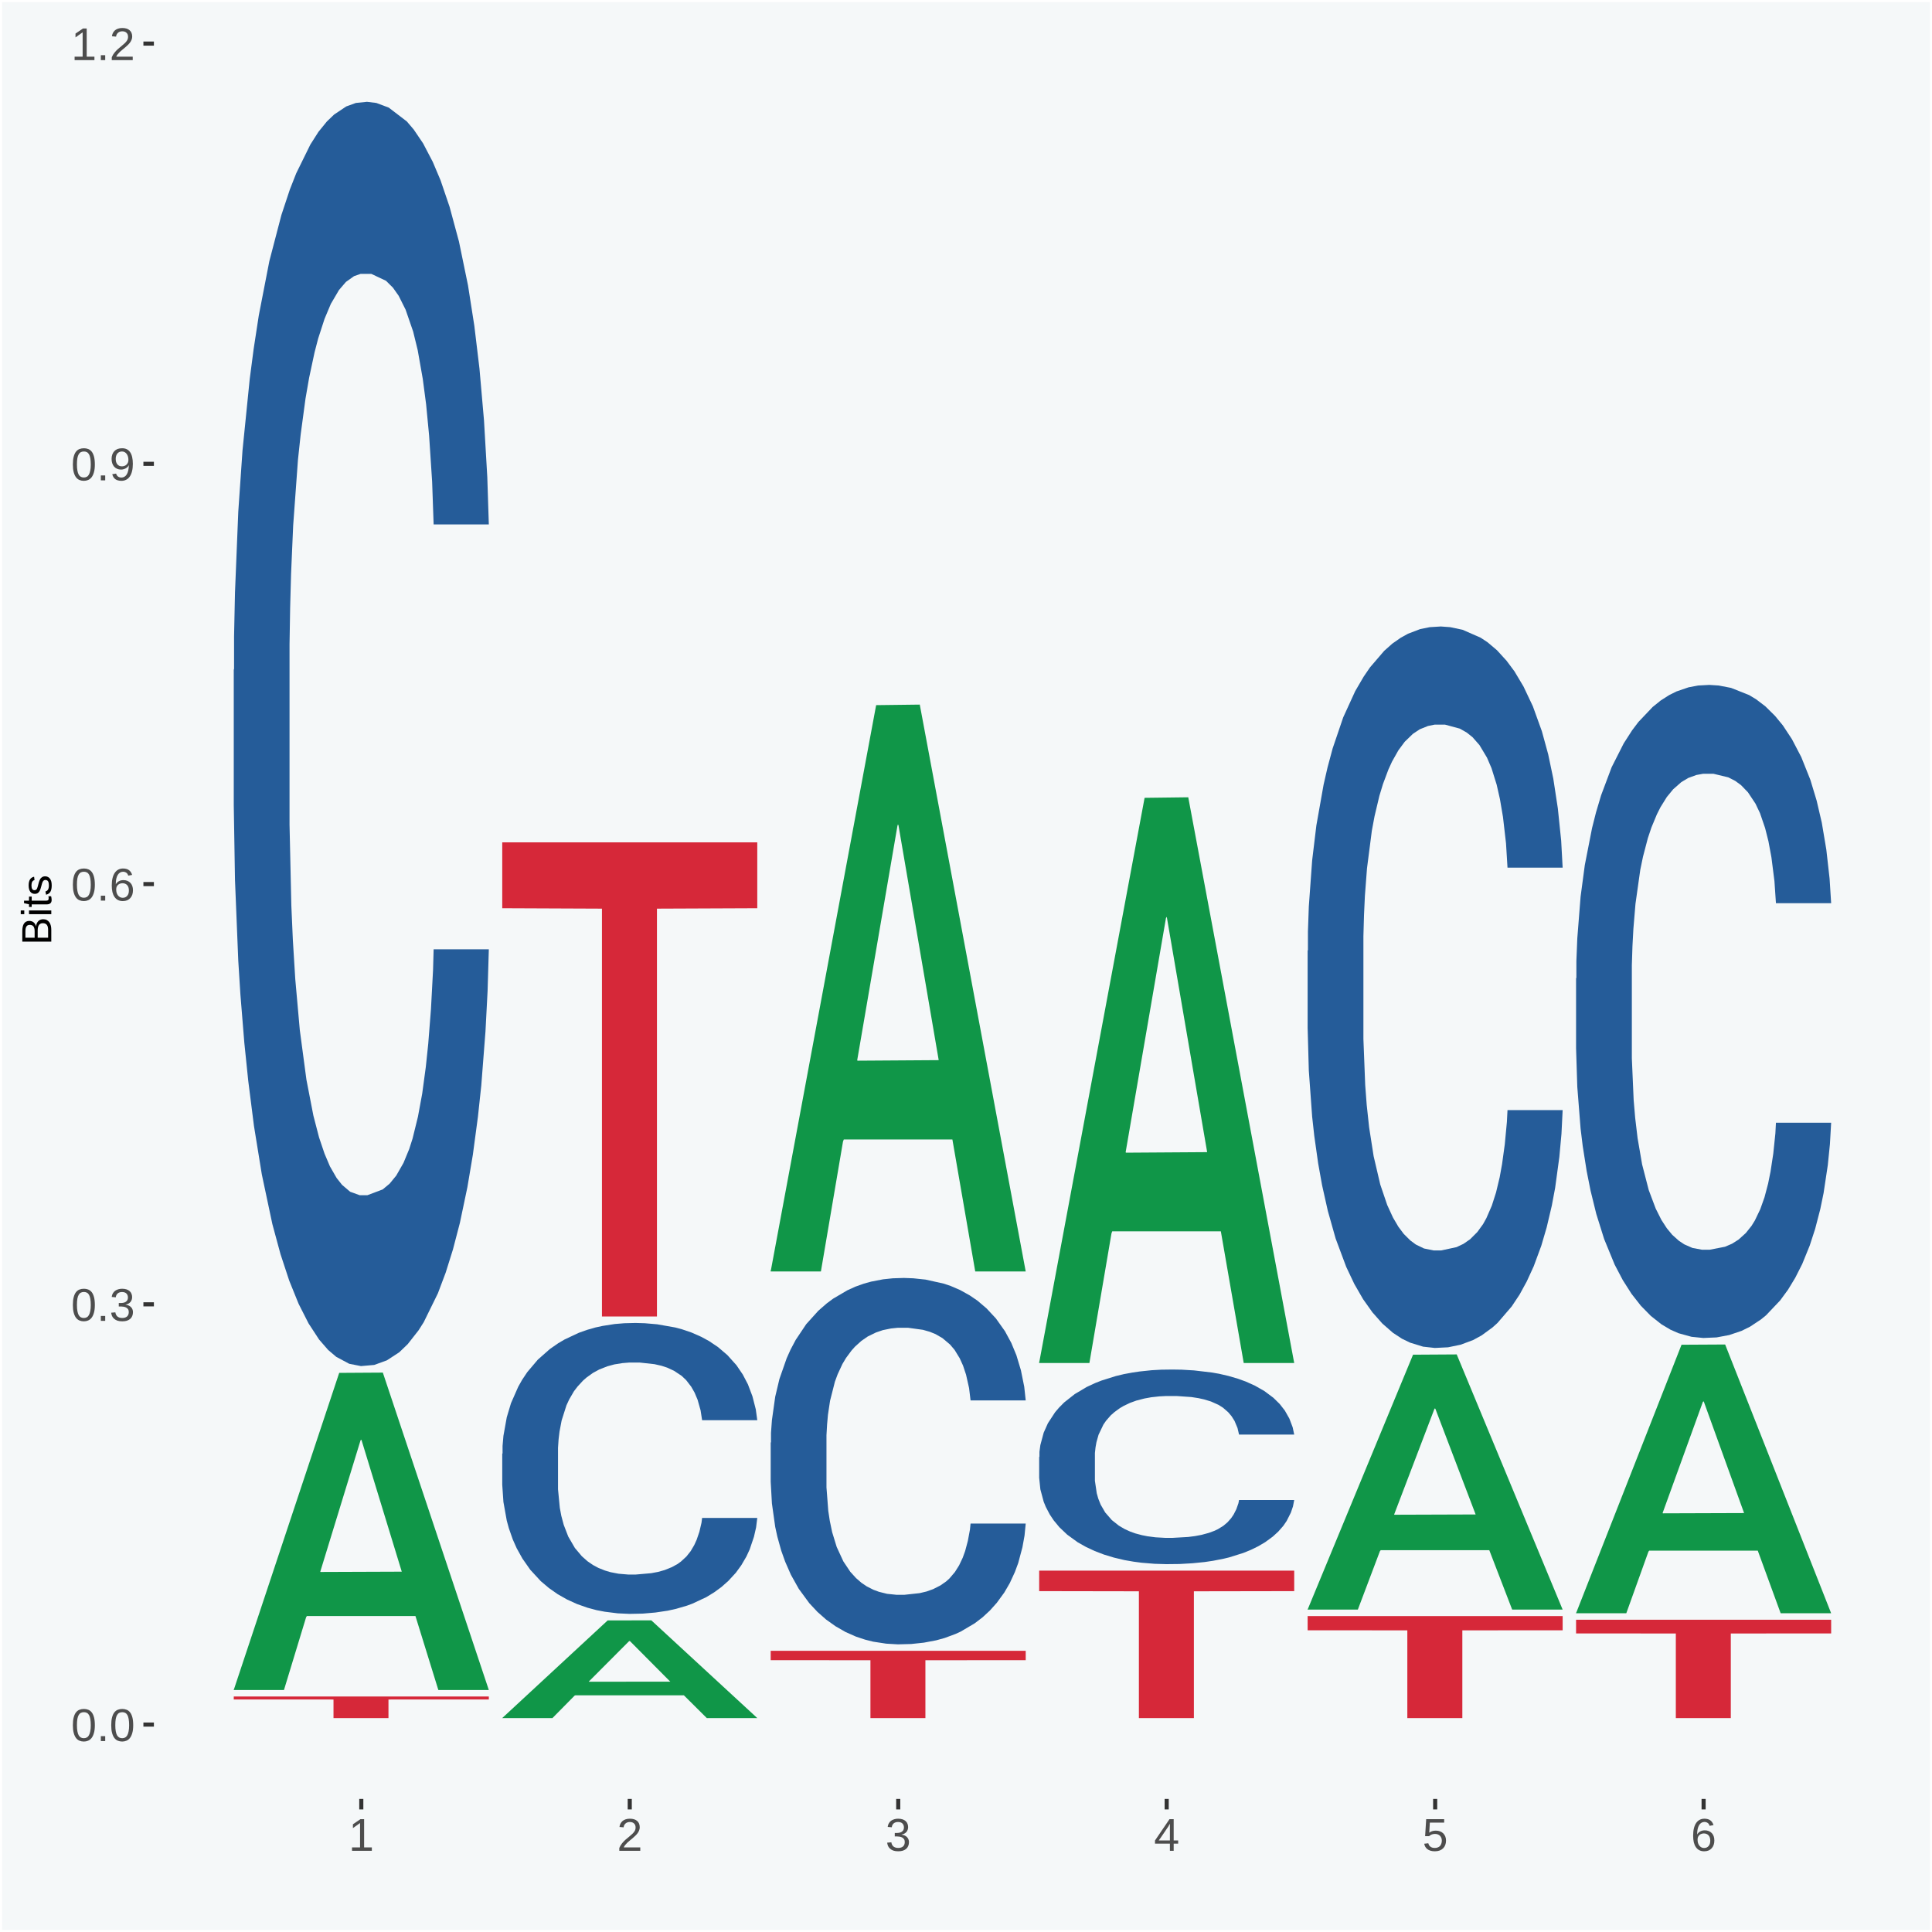 <?xml version="1.0" encoding="UTF-8"?>
<svg xmlns="http://www.w3.org/2000/svg" xmlns:xlink="http://www.w3.org/1999/xlink" width="504pt" height="504pt" viewBox="0 0 504 504" version="1.1">
<defs>
<g>
<symbol overflow="visible" id="glyph0-0">
<path style="stroke:none;" d="M 0.406 0 L 0.406 -8 L 3.594 -8 L 3.594 0 Z M 0.797 -0.406 L 3.188 -0.406 L 3.188 -7.594 L 0.797 -7.594 Z M 0.797 -0.406 "/>
</symbol>
<symbol overflow="visible" id="glyph0-1">
<path style="stroke:none;" d="M 6.203 -4.125 C 6.203 -3.332 6.125 -2.664 5.969 -2.125 C 5.82 -1.582 5.617 -1.145 5.359 -0.812 C 5.098 -0.477 4.789 -0.238 4.438 -0.094 C 4.094 0.051 3.723 0.125 3.328 0.125 C 2.922 0.125 2.539 0.051 2.188 -0.094 C 1.844 -0.238 1.539 -0.477 1.281 -0.812 C 1.031 -1.145 0.832 -1.582 0.688 -2.125 C 0.539 -2.664 0.469 -3.332 0.469 -4.125 C 0.469 -4.957 0.539 -5.645 0.688 -6.188 C 0.832 -6.738 1.035 -7.176 1.297 -7.5 C 1.555 -7.82 1.859 -8.047 2.203 -8.172 C 2.555 -8.305 2.941 -8.375 3.359 -8.375 C 3.754 -8.375 4.125 -8.305 4.469 -8.172 C 4.812 -8.047 5.113 -7.82 5.375 -7.5 C 5.633 -7.176 5.836 -6.738 5.984 -6.188 C 6.129 -5.645 6.203 -4.957 6.203 -4.125 Z M 5.141 -4.125 C 5.141 -4.781 5.098 -5.328 5.016 -5.766 C 4.941 -6.203 4.828 -6.551 4.672 -6.812 C 4.516 -7.07 4.328 -7.254 4.109 -7.359 C 3.891 -7.473 3.641 -7.531 3.359 -7.531 C 3.055 -7.531 2.789 -7.473 2.562 -7.359 C 2.344 -7.254 2.156 -7.07 2 -6.812 C 1.844 -6.551 1.723 -6.203 1.641 -5.766 C 1.566 -5.328 1.531 -4.781 1.531 -4.125 C 1.531 -3.5 1.57 -2.969 1.656 -2.531 C 1.738 -2.094 1.852 -1.742 2 -1.484 C 2.156 -1.223 2.344 -1.035 2.562 -0.922 C 2.789 -0.805 3.047 -0.75 3.328 -0.75 C 3.609 -0.75 3.859 -0.805 4.078 -0.922 C 4.305 -1.035 4.492 -1.223 4.641 -1.484 C 4.797 -1.742 4.914 -2.094 5 -2.531 C 5.094 -2.969 5.141 -3.5 5.141 -4.125 Z M 5.141 -4.125 "/>
</symbol>
<symbol overflow="visible" id="glyph0-2">
<path style="stroke:none;" d="M 1.094 0 L 1.094 -1.281 L 2.234 -1.281 L 2.234 0 Z M 1.094 0 "/>
</symbol>
<symbol overflow="visible" id="glyph0-3">
<path style="stroke:none;" d="M 6.141 -2.281 C 6.141 -1.906 6.078 -1.566 5.953 -1.266 C 5.836 -0.973 5.66 -0.723 5.422 -0.516 C 5.18 -0.305 4.883 -0.145 4.531 -0.031 C 4.188 0.07 3.789 0.125 3.344 0.125 C 2.832 0.125 2.398 0.062 2.047 -0.062 C 1.703 -0.195 1.414 -0.367 1.188 -0.578 C 0.957 -0.785 0.785 -1.02 0.672 -1.281 C 0.566 -1.551 0.492 -1.832 0.453 -2.125 L 1.547 -2.219 C 1.578 -2 1.633 -1.801 1.719 -1.625 C 1.801 -1.445 1.914 -1.289 2.062 -1.156 C 2.207 -1.031 2.383 -0.93 2.594 -0.859 C 2.801 -0.785 3.051 -0.75 3.344 -0.75 C 3.875 -0.75 4.289 -0.879 4.594 -1.141 C 4.895 -1.41 5.047 -1.801 5.047 -2.312 C 5.047 -2.613 4.977 -2.859 4.844 -3.047 C 4.707 -3.234 4.539 -3.379 4.344 -3.484 C 4.145 -3.586 3.926 -3.656 3.688 -3.688 C 3.445 -3.727 3.227 -3.75 3.031 -3.75 L 2.438 -3.75 L 2.438 -4.656 L 3.016 -4.656 C 3.211 -4.656 3.414 -4.676 3.625 -4.719 C 3.844 -4.758 4.039 -4.832 4.219 -4.938 C 4.395 -5.051 4.539 -5.195 4.656 -5.375 C 4.77 -5.562 4.828 -5.797 4.828 -6.078 C 4.828 -6.523 4.695 -6.875 4.438 -7.125 C 4.188 -7.383 3.801 -7.516 3.281 -7.516 C 2.82 -7.516 2.445 -7.395 2.156 -7.156 C 1.875 -6.914 1.707 -6.578 1.656 -6.141 L 0.594 -6.234 C 0.633 -6.598 0.734 -6.91 0.891 -7.172 C 1.047 -7.441 1.242 -7.664 1.484 -7.844 C 1.734 -8.02 2.008 -8.148 2.312 -8.234 C 2.625 -8.328 2.953 -8.375 3.297 -8.375 C 3.754 -8.375 4.148 -8.316 4.484 -8.203 C 4.816 -8.086 5.086 -7.93 5.297 -7.734 C 5.516 -7.535 5.672 -7.301 5.766 -7.031 C 5.867 -6.77 5.922 -6.488 5.922 -6.188 C 5.922 -5.945 5.883 -5.723 5.812 -5.516 C 5.75 -5.305 5.645 -5.113 5.5 -4.938 C 5.363 -4.77 5.188 -4.625 4.969 -4.5 C 4.75 -4.383 4.488 -4.297 4.188 -4.234 L 4.188 -4.219 C 4.52 -4.176 4.805 -4.098 5.047 -3.984 C 5.297 -3.867 5.5 -3.723 5.656 -3.547 C 5.82 -3.379 5.941 -3.188 6.016 -2.969 C 6.098 -2.75 6.141 -2.52 6.141 -2.281 Z M 6.141 -2.281 "/>
</symbol>
<symbol overflow="visible" id="glyph0-4">
<path style="stroke:none;" d="M 6.141 -2.703 C 6.141 -2.285 6.082 -1.906 5.969 -1.562 C 5.852 -1.219 5.68 -0.922 5.453 -0.672 C 5.234 -0.422 4.957 -0.223 4.625 -0.078 C 4.289 0.055 3.91 0.125 3.484 0.125 C 3.004 0.125 2.582 0.031 2.219 -0.156 C 1.863 -0.344 1.566 -0.609 1.328 -0.953 C 1.086 -1.297 0.906 -1.719 0.781 -2.219 C 0.664 -2.727 0.609 -3.301 0.609 -3.938 C 0.609 -4.676 0.676 -5.32 0.812 -5.875 C 0.945 -6.426 1.141 -6.883 1.391 -7.25 C 1.648 -7.625 1.961 -7.906 2.328 -8.094 C 2.691 -8.281 3.102 -8.375 3.562 -8.375 C 3.844 -8.375 4.102 -8.344 4.344 -8.281 C 4.594 -8.227 4.816 -8.133 5.016 -8 C 5.223 -7.875 5.398 -7.703 5.547 -7.484 C 5.703 -7.273 5.828 -7.016 5.922 -6.703 L 4.906 -6.516 C 4.801 -6.867 4.629 -7.125 4.391 -7.281 C 4.148 -7.445 3.867 -7.531 3.547 -7.531 C 3.266 -7.531 3.004 -7.457 2.766 -7.312 C 2.535 -7.176 2.336 -6.973 2.172 -6.703 C 2.004 -6.43 1.875 -6.086 1.781 -5.672 C 1.695 -5.266 1.656 -4.789 1.656 -4.25 C 1.852 -4.602 2.125 -4.875 2.469 -5.062 C 2.812 -5.25 3.207 -5.344 3.656 -5.344 C 4.031 -5.344 4.367 -5.281 4.672 -5.156 C 4.984 -5.031 5.25 -4.852 5.469 -4.625 C 5.688 -4.406 5.852 -4.129 5.969 -3.797 C 6.082 -3.473 6.141 -3.109 6.141 -2.703 Z M 5.078 -2.656 C 5.078 -2.938 5.039 -3.191 4.969 -3.422 C 4.895 -3.66 4.785 -3.859 4.641 -4.016 C 4.504 -4.18 4.332 -4.305 4.125 -4.391 C 3.926 -4.484 3.688 -4.531 3.406 -4.531 C 3.219 -4.531 3.023 -4.5 2.828 -4.438 C 2.629 -4.383 2.453 -4.289 2.297 -4.156 C 2.141 -4.031 2.008 -3.863 1.906 -3.656 C 1.812 -3.457 1.766 -3.207 1.766 -2.906 C 1.766 -2.602 1.801 -2.316 1.875 -2.047 C 1.957 -1.785 2.07 -1.555 2.219 -1.359 C 2.363 -1.172 2.539 -1.02 2.75 -0.906 C 2.957 -0.789 3.191 -0.734 3.453 -0.734 C 3.703 -0.734 3.926 -0.773 4.125 -0.859 C 4.332 -0.953 4.504 -1.082 4.641 -1.25 C 4.785 -1.414 4.895 -1.613 4.969 -1.844 C 5.039 -2.082 5.078 -2.352 5.078 -2.656 Z M 5.078 -2.656 "/>
</symbol>
<symbol overflow="visible" id="glyph0-5">
<path style="stroke:none;" d="M 6.109 -4.297 C 6.109 -3.555 6.035 -2.91 5.891 -2.359 C 5.754 -1.805 5.555 -1.348 5.297 -0.984 C 5.047 -0.617 4.734 -0.344 4.359 -0.156 C 3.992 0.031 3.582 0.125 3.125 0.125 C 2.801 0.125 2.508 0.086 2.25 0.016 C 2 -0.047 1.773 -0.145 1.578 -0.281 C 1.379 -0.414 1.207 -0.594 1.062 -0.812 C 0.926 -1.031 0.816 -1.297 0.734 -1.609 L 1.734 -1.766 C 1.848 -1.41 2.02 -1.148 2.25 -0.984 C 2.488 -0.816 2.785 -0.734 3.141 -0.734 C 3.422 -0.734 3.676 -0.801 3.906 -0.938 C 4.145 -1.07 4.348 -1.273 4.516 -1.547 C 4.68 -1.816 4.812 -2.156 4.906 -2.562 C 5 -2.969 5.051 -3.441 5.062 -3.984 C 4.977 -3.797 4.863 -3.629 4.719 -3.484 C 4.582 -3.348 4.422 -3.227 4.234 -3.125 C 4.055 -3.031 3.859 -2.953 3.641 -2.891 C 3.43 -2.836 3.223 -2.812 3.016 -2.812 C 2.641 -2.812 2.301 -2.879 2 -3.016 C 1.695 -3.148 1.438 -3.336 1.219 -3.578 C 1.008 -3.828 0.848 -4.117 0.734 -4.453 C 0.617 -4.797 0.562 -5.18 0.562 -5.609 C 0.562 -6.023 0.625 -6.406 0.75 -6.75 C 0.875 -7.094 1.051 -7.383 1.281 -7.625 C 1.52 -7.875 1.805 -8.062 2.141 -8.188 C 2.484 -8.312 2.875 -8.375 3.312 -8.375 C 4.227 -8.375 4.922 -8.035 5.391 -7.359 C 5.867 -6.68 6.109 -5.66 6.109 -4.297 Z M 4.953 -5.312 C 4.953 -5.613 4.914 -5.898 4.844 -6.172 C 4.77 -6.441 4.66 -6.676 4.516 -6.875 C 4.379 -7.07 4.207 -7.227 4 -7.344 C 3.789 -7.469 3.551 -7.531 3.281 -7.531 C 3.02 -7.531 2.785 -7.484 2.578 -7.391 C 2.379 -7.297 2.207 -7.164 2.062 -7 C 1.926 -6.832 1.82 -6.629 1.75 -6.391 C 1.676 -6.16 1.641 -5.898 1.641 -5.609 C 1.641 -5.328 1.672 -5.066 1.734 -4.828 C 1.805 -4.586 1.91 -4.379 2.047 -4.203 C 2.18 -4.035 2.348 -3.898 2.547 -3.797 C 2.754 -3.703 2.992 -3.656 3.266 -3.656 C 3.461 -3.656 3.66 -3.688 3.859 -3.75 C 4.055 -3.812 4.234 -3.91 4.391 -4.047 C 4.555 -4.191 4.691 -4.367 4.797 -4.578 C 4.898 -4.785 4.953 -5.031 4.953 -5.312 Z M 4.953 -5.312 "/>
</symbol>
<symbol overflow="visible" id="glyph0-6">
<path style="stroke:none;" d="M 0.922 0 L 0.922 -0.891 L 3.016 -0.891 L 3.016 -7.25 L 1.156 -5.922 L 1.156 -6.922 L 3.109 -8.25 L 4.078 -8.25 L 4.078 -0.891 L 6.094 -0.891 L 6.094 0 Z M 0.922 0 "/>
</symbol>
<symbol overflow="visible" id="glyph0-7">
<path style="stroke:none;" d="M 0.609 0 L 0.609 -0.75 C 0.805 -1.207 1.047 -1.609 1.328 -1.953 C 1.617 -2.305 1.922 -2.625 2.234 -2.906 C 2.555 -3.188 2.867 -3.445 3.172 -3.688 C 3.484 -3.938 3.766 -4.18 4.016 -4.422 C 4.266 -4.66 4.469 -4.91 4.625 -5.172 C 4.781 -5.441 4.859 -5.742 4.859 -6.078 C 4.859 -6.316 4.82 -6.523 4.75 -6.703 C 4.676 -6.879 4.57 -7.023 4.438 -7.141 C 4.312 -7.266 4.156 -7.359 3.969 -7.422 C 3.781 -7.484 3.578 -7.516 3.359 -7.516 C 3.141 -7.516 2.938 -7.484 2.75 -7.422 C 2.57 -7.367 2.41 -7.281 2.266 -7.156 C 2.117 -7.039 2 -6.895 1.906 -6.719 C 1.812 -6.551 1.754 -6.352 1.734 -6.125 L 0.656 -6.219 C 0.688 -6.508 0.766 -6.785 0.891 -7.047 C 1.023 -7.316 1.203 -7.551 1.422 -7.75 C 1.648 -7.945 1.922 -8.098 2.234 -8.203 C 2.555 -8.316 2.93 -8.375 3.359 -8.375 C 3.766 -8.375 4.125 -8.328 4.438 -8.234 C 4.758 -8.141 5.031 -7.992 5.25 -7.797 C 5.477 -7.609 5.648 -7.375 5.766 -7.094 C 5.879 -6.812 5.938 -6.488 5.938 -6.125 C 5.938 -5.844 5.883 -5.578 5.781 -5.328 C 5.688 -5.078 5.555 -4.836 5.391 -4.609 C 5.223 -4.379 5.031 -4.16 4.812 -3.953 C 4.594 -3.742 4.363 -3.535 4.125 -3.328 C 3.895 -3.129 3.656 -2.93 3.406 -2.734 C 3.164 -2.535 2.938 -2.336 2.719 -2.141 C 2.508 -1.941 2.32 -1.738 2.156 -1.531 C 1.988 -1.332 1.859 -1.117 1.766 -0.891 L 6.078 -0.891 L 6.078 0 Z M 0.609 0 "/>
</symbol>
<symbol overflow="visible" id="glyph0-8">
<path style="stroke:none;" d="M 5.156 -1.875 L 5.156 0 L 4.172 0 L 4.172 -1.875 L 0.281 -1.875 L 0.281 -2.688 L 4.062 -8.25 L 5.156 -8.25 L 5.156 -2.703 L 6.328 -2.703 L 6.328 -1.875 Z M 4.172 -7.062 C 4.16 -7.039 4.141 -7.004 4.109 -6.953 C 4.078 -6.898 4.039 -6.836 4 -6.766 C 3.957 -6.691 3.914 -6.617 3.875 -6.547 C 3.844 -6.473 3.812 -6.414 3.781 -6.375 L 1.656 -3.25 C 1.633 -3.219 1.602 -3.176 1.562 -3.125 C 1.531 -3.07 1.492 -3.02 1.453 -2.969 C 1.422 -2.914 1.383 -2.863 1.344 -2.812 C 1.301 -2.77 1.27 -2.734 1.25 -2.703 L 4.172 -2.703 Z M 4.172 -7.062 "/>
</symbol>
<symbol overflow="visible" id="glyph0-9">
<path style="stroke:none;" d="M 6.172 -2.688 C 6.172 -2.27 6.109 -1.891 5.984 -1.547 C 5.859 -1.203 5.672 -0.906 5.422 -0.656 C 5.18 -0.414 4.879 -0.223 4.516 -0.078 C 4.148 0.055 3.723 0.125 3.234 0.125 C 2.805 0.125 2.43 0.07 2.109 -0.031 C 1.785 -0.133 1.508 -0.273 1.281 -0.453 C 1.062 -0.629 0.883 -0.836 0.75 -1.078 C 0.625 -1.316 0.535 -1.57 0.484 -1.844 L 1.547 -1.969 C 1.586 -1.812 1.645 -1.66 1.719 -1.516 C 1.801 -1.367 1.91 -1.238 2.047 -1.125 C 2.18 -1.008 2.348 -0.914 2.547 -0.844 C 2.742 -0.781 2.984 -0.75 3.266 -0.75 C 3.535 -0.75 3.781 -0.789 4 -0.875 C 4.227 -0.957 4.422 -1.078 4.578 -1.234 C 4.734 -1.398 4.852 -1.602 4.938 -1.844 C 5.031 -2.082 5.078 -2.359 5.078 -2.672 C 5.078 -2.922 5.035 -3.148 4.953 -3.359 C 4.867 -3.578 4.75 -3.766 4.594 -3.922 C 4.445 -4.078 4.258 -4.195 4.031 -4.281 C 3.812 -4.363 3.562 -4.406 3.281 -4.406 C 3.113 -4.406 2.953 -4.391 2.797 -4.359 C 2.648 -4.328 2.516 -4.285 2.391 -4.234 C 2.266 -4.18 2.148 -4.117 2.047 -4.047 C 1.941 -3.973 1.844 -3.895 1.75 -3.812 L 0.719 -3.812 L 1 -8.25 L 5.688 -8.25 L 5.688 -7.359 L 1.953 -7.359 L 1.797 -4.734 C 1.984 -4.879 2.219 -5.004 2.5 -5.109 C 2.781 -5.211 3.113 -5.266 3.5 -5.266 C 3.914 -5.266 4.285 -5.203 4.609 -5.078 C 4.941 -4.953 5.223 -4.773 5.453 -4.547 C 5.68 -4.316 5.859 -4.047 5.984 -3.734 C 6.109 -3.422 6.172 -3.07 6.172 -2.688 Z M 6.172 -2.688 "/>
</symbol>
<symbol overflow="visible" id="glyph1-0">
<path style="stroke:none;" d="M 0 -0.359 L -7.328 -0.359 L -7.328 -3.281 L 0 -3.281 Z M -0.359 -0.734 L -0.359 -2.922 L -6.969 -2.922 L -6.969 -0.734 Z M -0.359 -0.734 "/>
</symbol>
<symbol overflow="visible" id="glyph1-1">
<path style="stroke:none;" d="M -2.125 -6.75 C -1.75 -6.75 -1.426 -6.676 -1.156 -6.531 C -0.883 -6.383 -0.66 -6.18 -0.484 -5.922 C -0.316 -5.672 -0.191 -5.375 -0.109 -5.031 C -0.035 -4.695 0 -4.344 0 -3.969 L 0 -0.906 L -7.562 -0.906 L -7.562 -3.656 C -7.562 -4.07 -7.523 -4.441 -7.453 -4.766 C -7.391 -5.098 -7.281 -5.379 -7.125 -5.609 C -6.977 -5.836 -6.789 -6.008 -6.562 -6.125 C -6.332 -6.25 -6.055 -6.312 -5.734 -6.312 C -5.523 -6.312 -5.328 -6.281 -5.141 -6.219 C -4.953 -6.164 -4.781 -6.078 -4.625 -5.953 C -4.477 -5.836 -4.348 -5.688 -4.234 -5.5 C -4.129 -5.32 -4.047 -5.113 -3.984 -4.875 C -3.953 -5.176 -3.883 -5.441 -3.781 -5.672 C -3.676 -5.91 -3.539 -6.109 -3.375 -6.266 C -3.219 -6.43 -3.031 -6.551 -2.812 -6.625 C -2.602 -6.707 -2.375 -6.75 -2.125 -6.75 Z M -5.609 -5.281 C -6.016 -5.281 -6.305 -5.141 -6.484 -4.859 C -6.66 -4.586 -6.75 -4.188 -6.75 -3.656 L -6.75 -1.922 L -4.344 -1.922 L -4.344 -3.656 C -4.344 -3.957 -4.375 -4.211 -4.438 -4.422 C -4.5 -4.629 -4.582 -4.797 -4.688 -4.922 C -4.801 -5.047 -4.93 -5.133 -5.078 -5.188 C -5.234 -5.25 -5.41 -5.281 -5.609 -5.281 Z M -2.219 -5.719 C -2.457 -5.719 -2.66 -5.672 -2.828 -5.578 C -2.992 -5.492 -3.129 -5.367 -3.234 -5.203 C -3.348 -5.047 -3.426 -4.848 -3.469 -4.609 C -3.52 -4.379 -3.547 -4.125 -3.547 -3.844 L -3.547 -1.922 L -0.828 -1.922 L -0.828 -3.922 C -0.828 -4.18 -0.848 -4.422 -0.891 -4.641 C -0.93 -4.859 -1.004 -5.047 -1.109 -5.203 C -1.211 -5.367 -1.352 -5.492 -1.531 -5.578 C -1.719 -5.672 -1.945 -5.719 -2.219 -5.719 Z M -2.219 -5.719 "/>
</symbol>
<symbol overflow="visible" id="glyph1-2">
<path style="stroke:none;" d="M -7.047 -0.734 L -7.969 -0.734 L -7.969 -1.703 L -7.047 -1.703 Z M 0 -0.734 L -5.812 -0.734 L -5.812 -1.703 L 0 -1.703 Z M 0 -0.734 "/>
</symbol>
<symbol overflow="visible" id="glyph1-3">
<path style="stroke:none;" d="M -0.047 -2.969 C -0.004 -2.82 0.023 -2.672 0.047 -2.516 C 0.078 -2.367 0.094 -2.195 0.094 -2 C 0.094 -1.227 -0.348 -0.844 -1.234 -0.844 L -5.109 -0.844 L -5.109 -0.172 L -5.812 -0.172 L -5.812 -0.875 L -7.109 -1.156 L -7.109 -1.812 L -5.812 -1.812 L -5.812 -2.875 L -5.109 -2.875 L -5.109 -1.812 L -1.438 -1.812 C -1.156 -1.812 -0.957 -1.852 -0.844 -1.938 C -0.738 -2.031 -0.688 -2.191 -0.688 -2.422 C -0.688 -2.516 -0.691 -2.602 -0.703 -2.688 C -0.711 -2.77 -0.727 -2.863 -0.75 -2.969 Z M -0.047 -2.969 "/>
</symbol>
<symbol overflow="visible" id="glyph1-4">
<path style="stroke:none;" d="M -1.609 -5.109 C -1.336 -5.109 -1.094 -5.051 -0.875 -4.938 C -0.664 -4.832 -0.488 -4.68 -0.344 -4.484 C -0.195 -4.285 -0.082 -4.039 0 -3.75 C 0.07 -3.457 0.109 -3.125 0.109 -2.75 C 0.109 -2.406 0.082 -2.098 0.031 -1.828 C -0.02 -1.555 -0.102 -1.316 -0.219 -1.109 C -0.332 -0.91 -0.484 -0.742 -0.672 -0.609 C -0.859 -0.473 -1.086 -0.375 -1.359 -0.312 L -1.531 -1.156 C -1.219 -1.238 -0.988 -1.41 -0.844 -1.672 C -0.695 -1.93 -0.625 -2.289 -0.625 -2.75 C -0.625 -2.957 -0.641 -3.145 -0.672 -3.312 C -0.703 -3.488 -0.75 -3.641 -0.812 -3.766 C -0.883 -3.891 -0.977 -3.984 -1.094 -4.047 C -1.207 -4.117 -1.352 -4.156 -1.531 -4.156 C -1.707 -4.156 -1.848 -4.113 -1.953 -4.031 C -2.066 -3.957 -2.16 -3.844 -2.234 -3.688 C -2.316 -3.539 -2.383 -3.363 -2.438 -3.156 C -2.5 -2.945 -2.562 -2.719 -2.625 -2.469 C -2.688 -2.238 -2.754 -2.008 -2.828 -1.781 C -2.898 -1.551 -3 -1.344 -3.125 -1.156 C -3.25 -0.969 -3.398 -0.816 -3.578 -0.703 C -3.766 -0.586 -4 -0.531 -4.281 -0.531 C -4.812 -0.531 -5.211 -0.719 -5.484 -1.094 C -5.766 -1.477 -5.906 -2.031 -5.906 -2.75 C -5.906 -3.395 -5.789 -3.906 -5.562 -4.281 C -5.332 -4.656 -4.973 -4.895 -4.484 -5 L -4.375 -4.125 C -4.52 -4.094 -4.645 -4.035 -4.75 -3.953 C -4.852 -3.867 -4.938 -3.766 -5 -3.641 C -5.062 -3.516 -5.102 -3.375 -5.125 -3.219 C -5.156 -3.07 -5.172 -2.914 -5.172 -2.75 C -5.172 -2.312 -5.102 -1.988 -4.969 -1.781 C -4.844 -1.582 -4.645 -1.484 -4.375 -1.484 C -4.219 -1.484 -4.086 -1.52 -3.984 -1.594 C -3.879 -1.664 -3.789 -1.77 -3.719 -1.906 C -3.656 -2.051 -3.598 -2.219 -3.547 -2.406 C -3.492 -2.602 -3.438 -2.816 -3.375 -3.047 C -3.332 -3.203 -3.289 -3.359 -3.25 -3.516 C -3.207 -3.68 -3.156 -3.836 -3.094 -3.984 C -3.031 -4.141 -2.957 -4.285 -2.875 -4.422 C -2.789 -4.555 -2.688 -4.672 -2.562 -4.766 C -2.445 -4.867 -2.312 -4.953 -2.156 -5.016 C -2 -5.078 -1.816 -5.109 -1.609 -5.109 Z M -1.609 -5.109 "/>
</symbol>
</g>
<clipPath id="clip1">
  <path d="M 40.148 5.48 L 498.52 5.48 L 498.52 469.281 L 40.148 469.281 Z M 40.148 5.48 "/>
</clipPath>
</defs>
<g id="surface1">
<rect x="0" y="0" width="504" height="504" style="fill:rgb(96.078%,97.255%,97.647%);fill-opacity:1;stroke:none;"/>
<path style="fill:none;stroke-width:1.07;stroke-linecap:round;stroke-linejoin:round;stroke:rgb(100%,100%,100%);stroke-opacity:1;stroke-miterlimit:10;" d="M 0 0 L 504 0 L 504 504 L 0 504 Z M 0 0 " transform="matrix(1,0,0,-1,0,504)"/>
<g clip-path="url(#clip1)" clip-rule="nonzero">
<path style=" stroke:none;fill-rule:nonzero;fill:rgb(96.078%,97.255%,97.647%);fill-opacity:1;" d="M 40.148 469.281 L 498.52 469.281 L 498.52 5.48 L 40.148 5.48 Z M 40.148 469.281 "/>
</g>
<path style=" stroke:none;fill-rule:nonzero;fill:rgb(6.274%,58.824%,28.235%);fill-opacity:1;" d="M 60.98 440.711 L 61.051 440.629 L 88.488 358.141 L 99.871 358.07 L 127.52 440.871 L 114.352 440.871 L 108.379 421.578 L 80.051 421.578 L 79.852 421.898 L 74.078 440.871 L 60.98 440.871 L 60.98 440.711 L 83.621 410.078 L 104.809 410 L 94.32 375.711 L 94.18 375.559 L 94.039 375.789 L 83.551 410 L 83.621 410.078 Z M 60.98 440.711 "/>
<path style=" stroke:none;fill-rule:nonzero;fill:rgb(14.51%,36.078%,60.001%);fill-opacity:1;" d="M 60.98 174.75 L 61.059 174.449 L 61.059 166.02 L 61.301 154.57 L 62.16 133.488 L 63.262 117.52 L 65.148 98.852 L 66.172 91.02 L 67.512 82.281 L 70.262 68.129 L 73.41 56.078 L 75.609 49.449 L 77.262 45.238 L 80.961 37.711 L 83.078 34.391 L 85.281 31.68 L 87.172 29.871 L 90.32 27.77 L 92.828 26.859 L 95.738 26.559 L 98.18 26.859 L 101.41 28.07 L 106.129 31.68 L 107.93 33.789 L 110.371 37.398 L 112.891 42.219 L 114.93 47.039 L 117.289 53.969 L 119.73 63.012 L 122.09 74.449 L 123.738 84.988 L 125.078 96.141 L 126.262 109.691 L 127.121 124.449 L 127.52 136.801 L 113.121 136.801 L 112.73 125.66 L 111.941 113.609 L 111.16 105.469 L 110.289 98.852 L 108.961 91.32 L 107.781 86.5 L 105.809 80.781 L 104 77.16 L 102.512 75.051 L 100.699 73.25 L 96.852 71.441 L 94.09 71.441 L 92.359 72.039 L 90.238 73.551 L 88.43 75.66 L 86.309 79.27 L 84.66 83.191 L 83 88.309 L 82.059 91.922 L 80.641 98.551 L 79.699 103.969 L 78.441 113.309 L 77.73 119.93 L 76.48 137.102 L 75.93 149.75 L 75.691 158.488 L 75.531 168.121 L 75.531 215.109 L 76 236.191 L 76.398 245.23 L 77.031 255.469 L 78.211 268.719 L 79.941 281.68 L 81.75 291.012 L 83.238 296.738 L 84.66 300.949 L 86.07 304.27 L 87.801 307.281 L 89.219 309.078 L 91.34 310.891 L 93.859 311.801 L 95.82 311.801 L 99.828 310.289 L 101.641 308.781 L 103.371 306.672 L 105.262 303.359 L 106.75 299.75 L 107.621 297.039 L 109.031 291.309 L 110.141 285.289 L 111.078 278.359 L 111.711 272.34 L 112.422 263.301 L 112.969 253.059 L 113.121 247.641 L 127.52 247.641 L 127.199 258.48 L 126.648 269.031 L 125.551 283.18 L 124.68 291.309 L 123.352 301.25 L 121.93 309.691 L 119.969 319.02 L 118.16 325.949 L 116.27 331.98 L 114.23 337.398 L 110.531 344.93 L 109.191 347.039 L 106.359 350.648 L 104.16 352.762 L 100.93 354.871 L 97.629 356.07 L 94.172 356.371 L 91.102 355.77 L 87.719 353.961 L 85.602 352.16 L 83.238 349.441 L 80.488 345.23 L 77.891 340.109 L 75.449 334.078 L 73.172 327.16 L 71.051 319.328 L 68.301 306.371 L 66.25 293.719 L 64.762 281.98 L 63.738 272.039 L 62.711 259.391 L 62.16 250.648 L 61.301 229.57 L 60.98 209.988 Z M 60.98 174.75 "/>
<path style=" stroke:none;fill-rule:nonzero;fill:rgb(83.922%,15.686%,22.353%);fill-opacity:1;" d="M 60.98 442.559 L 127.52 442.559 L 127.52 443.34 L 101.34 443.352 L 101.34 448.191 L 87 448.191 L 87 443.352 L 60.98 443.34 Z M 60.98 442.559 "/>
<path style=" stroke:none;fill-rule:nonzero;fill:rgb(6.274%,58.824%,28.235%);fill-opacity:1;" d="M 131.02 448.148 L 131.09 448.121 L 158.52 422.719 L 169.91 422.699 L 197.551 448.191 L 184.379 448.191 L 178.41 442.262 L 150.09 442.262 L 149.879 442.352 L 144.121 448.191 L 131.02 448.191 L 131.02 448.148 L 153.648 438.711 L 174.852 438.691 L 164.352 428.129 L 164.219 428.09 L 164.078 428.16 L 153.578 438.691 L 153.648 438.711 Z M 131.02 448.148 "/>
<path style=" stroke:none;fill-rule:nonzero;fill:rgb(14.51%,36.078%,60.001%);fill-opacity:1;" d="M 131.02 379.219 L 131.102 379.148 L 131.102 377.211 L 131.328 374.578 L 132.199 369.73 L 133.301 366.051 L 135.191 361.762 L 136.211 359.949 L 137.551 357.941 L 140.301 354.691 L 143.441 351.922 L 145.648 350.391 L 147.301 349.422 L 150.988 347.691 L 153.121 346.93 L 155.32 346.301 L 157.211 345.891 L 160.352 345.398 L 162.871 345.191 L 165.781 345.121 L 168.219 345.191 L 171.441 345.469 L 176.16 346.301 L 177.969 346.789 L 180.41 347.621 L 182.922 348.73 L 184.969 349.84 L 187.328 351.43 L 189.762 353.512 L 192.121 356.141 L 193.77 358.57 L 195.109 361.129 L 196.289 364.25 L 197.16 367.648 L 197.551 370.488 L 183.16 370.488 L 182.762 367.922 L 181.98 365.148 L 181.191 363.281 L 180.328 361.762 L 178.988 360.02 L 177.809 358.91 L 175.84 357.602 L 174.039 356.77 L 172.539 356.281 L 170.73 355.871 L 166.879 355.449 L 164.129 355.449 L 162.398 355.59 L 160.27 355.93 L 158.461 356.422 L 156.34 357.25 L 154.691 358.148 L 153.039 359.328 L 152.09 360.16 L 150.68 361.691 L 149.73 362.93 L 148.48 365.078 L 147.77 366.609 L 146.512 370.559 L 145.961 373.469 L 145.719 375.48 L 145.57 377.691 L 145.57 388.512 L 146.039 393.359 L 146.43 395.441 L 147.059 397.789 L 148.238 400.84 L 149.969 403.82 L 151.781 405.969 L 153.27 407.289 L 154.691 408.262 L 156.102 409.02 L 157.84 409.711 L 159.25 410.129 L 161.371 410.539 L 163.891 410.75 L 165.859 410.75 L 169.871 410.398 L 171.68 410.059 L 173.41 409.57 L 175.289 408.809 L 176.789 407.98 L 177.648 407.352 L 179.07 406.039 L 180.172 404.648 L 181.109 403.059 L 181.738 401.672 L 182.449 399.59 L 183 397.238 L 183.16 395.988 L 197.551 395.988 L 197.238 398.48 L 196.68 400.91 L 195.578 404.172 L 194.719 406.039 L 193.379 408.328 L 191.969 410.27 L 190 412.41 L 188.191 414.012 L 186.301 415.391 L 184.262 416.641 L 180.559 418.371 L 179.23 418.859 L 176.391 419.691 L 174.191 420.18 L 170.969 420.66 L 167.672 420.941 L 164.211 421.012 L 161.141 420.871 L 157.762 420.449 L 155.629 420.039 L 153.27 419.41 L 150.52 418.441 L 147.93 417.262 L 145.488 415.879 L 143.211 414.281 L 141.078 412.48 L 138.328 409.5 L 136.289 406.59 L 134.789 403.891 L 133.77 401.602 L 132.75 398.691 L 132.199 396.68 L 131.328 391.828 L 131.02 387.328 Z M 131.02 379.219 "/>
<path style=" stroke:none;fill-rule:nonzero;fill:rgb(83.922%,15.686%,22.353%);fill-opacity:1;" d="M 131.02 219.738 L 197.551 219.738 L 197.551 236.93 L 171.379 237.039 L 171.379 343.43 L 157.031 343.43 L 157.031 237.039 L 131.02 236.93 Z M 131.02 219.738 "/>
<path style=" stroke:none;fill-rule:nonzero;fill:rgb(6.274%,58.824%,28.235%);fill-opacity:1;" d="M 201.051 331.41 L 201.121 331.27 L 228.559 183.949 L 239.941 183.809 L 267.578 331.691 L 254.41 331.691 L 248.449 297.25 L 220.121 297.25 L 219.91 297.809 L 214.148 331.691 L 201.051 331.691 L 201.051 331.41 L 223.691 276.699 L 244.879 276.559 L 234.391 215.328 L 234.25 215.051 L 234.109 215.469 L 223.621 276.559 L 223.691 276.699 Z M 201.051 331.41 "/>
<path style=" stroke:none;fill-rule:nonzero;fill:rgb(14.51%,36.078%,60.001%);fill-opacity:1;" d="M 201.051 376.32 L 201.129 376.238 L 201.129 373.789 L 201.371 370.469 L 202.23 364.359 L 203.328 359.738 L 205.219 354.328 L 206.238 352.059 L 207.578 349.531 L 210.328 345.422 L 213.48 341.93 L 215.68 340.012 L 217.328 338.789 L 221.031 336.609 L 223.148 335.648 L 225.352 334.859 L 227.238 334.34 L 230.391 333.73 L 232.898 333.469 L 235.809 333.379 L 238.25 333.469 L 241.469 333.809 L 246.191 334.859 L 248 335.469 L 250.441 336.52 L 252.961 337.922 L 255 339.309 L 257.359 341.32 L 259.801 343.941 L 262.16 347.262 L 263.809 350.309 L 265.148 353.539 L 266.328 357.469 L 267.191 361.75 L 267.578 365.32 L 253.191 365.32 L 252.801 362.102 L 252.012 358.602 L 251.23 356.25 L 250.359 354.328 L 249.02 352.141 L 247.84 350.75 L 245.879 349.09 L 244.07 348.039 L 242.578 347.43 L 240.77 346.91 L 236.91 346.379 L 234.16 346.379 L 232.43 346.559 L 230.309 346.988 L 228.5 347.609 L 226.371 348.648 L 224.719 349.789 L 223.07 351.27 L 222.129 352.32 L 220.711 354.238 L 219.77 355.809 L 218.512 358.52 L 217.801 360.441 L 216.539 365.41 L 215.988 369.078 L 215.762 371.609 L 215.602 374.398 L 215.602 388.02 L 216.07 394.129 L 216.469 396.75 L 217.09 399.719 L 218.27 403.559 L 220 407.309 L 221.809 410.02 L 223.309 411.672 L 224.719 412.898 L 226.141 413.859 L 227.871 414.73 L 229.281 415.25 L 231.41 415.781 L 233.922 416.039 L 235.891 416.039 L 239.898 415.602 L 241.711 415.172 L 243.441 414.551 L 245.328 413.59 L 246.82 412.551 L 247.691 411.762 L 249.102 410.102 L 250.199 408.359 L 251.148 406.352 L 251.781 404.602 L 252.48 401.98 L 253.031 399.02 L 253.191 397.449 L 267.578 397.449 L 267.27 400.59 L 266.719 403.641 L 265.621 407.75 L 264.75 410.102 L 263.422 412.98 L 262 415.43 L 260.031 418.129 L 258.23 420.141 L 256.34 421.891 L 254.289 423.461 L 250.602 425.641 L 249.262 426.25 L 246.43 427.301 L 244.23 427.91 L 241 428.52 L 237.699 428.871 L 234.238 428.961 L 231.172 428.781 L 227.789 428.262 L 225.672 427.73 L 223.309 426.949 L 220.559 425.73 L 217.961 424.238 L 215.52 422.5 L 213.238 420.488 L 211.121 418.219 L 208.371 414.469 L 206.32 410.801 L 204.828 407.398 L 203.801 404.52 L 202.781 400.852 L 202.23 398.32 L 201.371 392.211 L 201.051 386.539 Z M 201.051 376.32 "/>
<path style=" stroke:none;fill-rule:nonzero;fill:rgb(83.922%,15.686%,22.353%);fill-opacity:1;" d="M 201.051 430.648 L 267.578 430.648 L 267.578 433.09 L 241.41 433.102 L 241.41 448.191 L 227.07 448.191 L 227.07 433.102 L 201.051 433.09 Z M 201.051 430.648 "/>
<path style=" stroke:none;fill-rule:nonzero;fill:rgb(6.274%,58.824%,28.235%);fill-opacity:1;" d="M 271.09 355.301 L 271.148 355.16 L 298.59 208.129 L 309.98 207.988 L 337.621 355.57 L 324.449 355.57 L 318.48 321.211 L 290.148 321.211 L 289.949 321.762 L 284.191 355.57 L 271.09 355.57 L 271.09 355.301 L 293.719 300.699 L 314.91 300.559 L 304.422 239.449 L 304.281 239.172 L 304.148 239.59 L 293.648 300.559 L 293.719 300.699 Z M 271.09 355.301 "/>
<path style=" stroke:none;fill-rule:nonzero;fill:rgb(14.51%,36.078%,60.001%);fill-opacity:1;" d="M 271.09 380.078 L 271.16 380.031 L 271.16 378.738 L 271.398 376.969 L 272.27 373.73 L 273.371 371.27 L 275.25 368.398 L 276.281 367.191 L 277.609 365.852 L 280.371 363.672 L 283.512 361.809 L 285.711 360.789 L 287.359 360.141 L 291.059 358.98 L 293.18 358.469 L 295.391 358.059 L 297.27 357.781 L 300.422 357.449 L 302.941 357.309 L 305.852 357.27 L 308.281 357.309 L 311.512 357.5 L 316.23 358.059 L 318.039 358.379 L 320.469 358.941 L 322.988 359.68 L 325.031 360.422 L 327.391 361.488 L 329.828 362.879 L 332.191 364.641 L 333.84 366.262 L 335.18 367.98 L 336.359 370.07 L 337.219 372.34 L 337.621 374.238 L 323.23 374.238 L 322.828 372.52 L 322.051 370.672 L 321.262 369.422 L 320.391 368.398 L 319.059 367.238 L 317.879 366.488 L 315.91 365.609 L 314.102 365.059 L 312.609 364.73 L 310.801 364.449 L 306.949 364.18 L 304.191 364.18 L 302.461 364.27 L 300.34 364.5 L 298.531 364.828 L 296.41 365.379 L 294.762 365.98 L 293.109 366.77 L 292.16 367.328 L 290.75 368.352 L 289.801 369.18 L 288.539 370.621 L 287.84 371.641 L 286.578 374.281 L 286.031 376.23 L 285.789 377.578 L 285.629 379.059 L 285.629 386.289 L 286.109 389.539 L 286.5 390.93 L 287.129 392.512 L 288.309 394.551 L 290.039 396.539 L 291.852 397.98 L 293.34 398.859 L 294.762 399.512 L 296.172 400.02 L 297.898 400.48 L 299.32 400.762 L 301.441 401.039 L 303.961 401.18 L 305.922 401.18 L 309.941 400.949 L 311.738 400.719 L 313.469 400.391 L 315.359 399.879 L 316.859 399.32 L 317.719 398.91 L 319.141 398.031 L 320.238 397.102 L 321.18 396.031 L 321.809 395.102 L 322.52 393.711 L 323.07 392.141 L 323.23 391.301 L 337.621 391.301 L 337.301 392.969 L 336.75 394.59 L 335.648 396.77 L 334.789 398.031 L 333.449 399.559 L 332.031 400.852 L 330.07 402.289 L 328.262 403.359 L 326.371 404.289 L 324.328 405.121 L 320.629 406.281 L 319.289 406.602 L 316.461 407.16 L 314.262 407.488 L 311.039 407.809 L 307.73 408 L 304.27 408.039 L 301.211 407.949 L 297.82 407.672 L 295.699 407.391 L 293.34 406.98 L 290.59 406.328 L 287.988 405.539 L 285.559 404.609 L 283.281 403.539 L 281.148 402.34 L 278.398 400.34 L 276.352 398.398 L 274.859 396.59 L 273.84 395.059 L 272.82 393.109 L 272.27 391.77 L 271.398 388.52 L 271.09 385.512 Z M 271.09 380.078 "/>
<path style=" stroke:none;fill-rule:nonzero;fill:rgb(83.922%,15.686%,22.353%);fill-opacity:1;" d="M 271.09 409.738 L 337.621 409.738 L 337.621 415.078 L 311.449 415.121 L 311.449 448.191 L 297.102 448.191 L 297.102 415.121 L 271.09 415.078 Z M 271.09 409.738 "/>
<path style=" stroke:none;fill-rule:nonzero;fill:rgb(6.274%,58.824%,28.235%);fill-opacity:1;" d="M 341.121 419.77 L 341.191 419.711 L 368.621 353.398 L 380.012 353.328 L 407.648 419.898 L 394.48 419.898 L 388.512 404.398 L 360.191 404.398 L 359.98 404.648 L 354.219 419.898 L 341.121 419.898 L 341.121 419.77 L 363.75 395.148 L 384.949 395.078 L 374.449 367.52 L 374.32 367.398 L 374.18 367.578 L 363.691 395.078 L 363.75 395.148 Z M 341.121 419.77 "/>
<path style=" stroke:none;fill-rule:nonzero;fill:rgb(14.51%,36.078%,60.001%);fill-opacity:1;" d="M 341.121 248 L 341.199 247.828 L 341.199 243.012 L 341.43 236.48 L 342.301 224.449 L 343.398 215.34 L 345.289 204.68 L 346.309 200.219 L 347.648 195.23 L 350.398 187.148 L 353.539 180.281 L 355.75 176.5 L 357.398 174.09 L 361.09 169.789 L 363.219 167.898 L 365.422 166.359 L 367.309 165.32 L 370.449 164.121 L 372.969 163.609 L 375.879 163.43 L 378.32 163.609 L 381.539 164.289 L 386.262 166.359 L 388.07 167.559 L 390.512 169.621 L 393.02 172.371 L 395.07 175.121 L 397.43 179.078 L 399.871 184.23 L 402.23 190.762 L 403.879 196.781 L 405.211 203.141 L 406.391 210.871 L 407.262 219.289 L 407.648 226.34 L 393.262 226.34 L 392.871 219.98 L 392.078 213.109 L 391.289 208.469 L 390.43 204.68 L 389.09 200.391 L 387.91 197.641 L 385.949 194.371 L 384.141 192.309 L 382.641 191.109 L 380.828 190.078 L 376.98 189.039 L 374.23 189.039 L 372.5 189.391 L 370.371 190.25 L 368.57 191.449 L 366.441 193.512 L 364.789 195.75 L 363.141 198.672 L 362.199 200.73 L 360.781 204.512 L 359.84 207.609 L 358.578 212.93 L 357.871 216.719 L 356.609 226.512 L 356.059 233.73 L 355.828 238.719 L 355.672 244.219 L 355.672 271.031 L 356.141 283.059 L 356.531 288.219 L 357.16 294.059 L 358.34 301.621 L 360.07 309.012 L 361.879 314.34 L 363.379 317.609 L 364.789 320.012 L 366.211 321.91 L 367.941 323.621 L 369.352 324.66 L 371.48 325.691 L 373.988 326.199 L 375.961 326.199 L 379.969 325.34 L 381.781 324.48 L 383.512 323.281 L 385.398 321.391 L 386.891 319.328 L 387.75 317.781 L 389.172 314.512 L 390.27 311.078 L 391.219 307.121 L 391.84 303.691 L 392.551 298.531 L 393.102 292.691 L 393.262 289.59 L 407.648 289.59 L 407.34 295.781 L 406.789 301.801 L 405.691 309.871 L 404.82 314.512 L 403.48 320.191 L 402.07 325 L 400.102 330.328 L 398.289 334.281 L 396.41 337.719 L 394.359 340.809 L 390.66 345.109 L 389.328 346.309 L 386.5 348.371 L 384.289 349.578 L 381.07 350.781 L 377.77 351.469 L 374.309 351.641 L 371.238 351.301 L 367.859 350.262 L 365.73 349.23 L 363.379 347.691 L 360.621 345.281 L 358.031 342.359 L 355.59 338.922 L 353.309 334.969 L 351.191 330.5 L 348.43 323.109 L 346.391 315.891 L 344.891 309.191 L 343.871 303.512 L 342.852 296.301 L 342.301 291.309 L 341.43 279.281 L 341.121 268.109 Z M 341.121 248 "/>
<path style=" stroke:none;fill-rule:nonzero;fill:rgb(83.922%,15.686%,22.353%);fill-opacity:1;" d="M 341.121 421.59 L 407.648 421.59 L 407.648 425.289 L 381.48 425.309 L 381.48 448.191 L 367.129 448.191 L 367.129 425.309 L 341.121 425.289 Z M 341.121 421.59 "/>
<path style=" stroke:none;fill-rule:nonzero;fill:rgb(6.274%,58.824%,28.235%);fill-opacity:1;" d="M 411.148 420.719 L 411.219 420.648 L 438.66 350.801 L 450.039 350.738 L 477.691 420.852 L 464.52 420.852 L 458.551 404.52 L 430.219 404.52 L 430.02 404.789 L 424.25 420.852 L 411.148 420.852 L 411.148 420.719 L 433.789 394.781 L 454.98 394.711 L 444.488 365.68 L 444.352 365.551 L 444.211 365.75 L 433.719 394.711 L 433.789 394.781 Z M 411.148 420.719 "/>
<path style=" stroke:none;fill-rule:nonzero;fill:rgb(14.51%,36.078%,60.001%);fill-opacity:1;" d="M 411.148 255.219 L 411.23 255.07 L 411.23 250.711 L 411.469 244.801 L 412.328 233.91 L 413.43 225.66 L 415.32 216.012 L 416.34 211.969 L 417.68 207.461 L 420.43 200.141 L 423.578 193.922 L 425.781 190.5 L 427.43 188.32 L 431.129 184.43 L 433.25 182.719 L 435.449 181.32 L 437.34 180.379 L 440.488 179.301 L 443 178.828 L 445.91 178.672 L 448.352 178.828 L 451.578 179.449 L 456.289 181.32 L 458.102 182.41 L 460.539 184.27 L 463.059 186.762 L 465.102 189.25 L 467.461 192.828 L 469.898 197.5 L 472.262 203.41 L 473.91 208.859 L 475.25 214.609 L 476.43 221.621 L 477.289 229.238 L 477.691 235.621 L 463.289 235.621 L 462.898 229.859 L 462.109 223.641 L 461.328 219.441 L 460.461 216.012 L 459.129 212.121 L 457.949 209.641 L 455.98 206.68 L 454.172 204.809 L 452.68 203.719 L 450.871 202.789 L 447.012 201.859 L 444.262 201.859 L 442.531 202.172 L 440.41 202.949 L 438.602 204.031 L 436.48 205.898 L 434.82 207.922 L 433.172 210.57 L 432.23 212.441 L 430.809 215.859 L 429.871 218.66 L 428.609 223.48 L 427.898 226.91 L 426.648 235.77 L 426.102 242.309 L 425.859 246.82 L 425.699 251.801 L 425.699 276.07 L 426.172 286.961 L 426.57 291.629 L 427.199 296.922 L 428.379 303.77 L 430.109 310.461 L 431.922 315.281 L 433.41 318.238 L 434.82 320.41 L 436.238 322.129 L 437.969 323.68 L 439.391 324.621 L 441.512 325.551 L 444.031 326.02 L 445.988 326.02 L 450 325.238 L 451.809 324.461 L 453.539 323.371 L 455.43 321.66 L 456.922 319.789 L 457.789 318.391 L 459.199 315.441 L 460.309 312.32 L 461.25 308.75 L 461.879 305.629 L 462.59 300.969 L 463.141 295.68 L 463.289 292.879 L 477.691 292.879 L 477.371 298.48 L 476.82 303.922 L 475.719 311.238 L 474.852 315.441 L 473.52 320.57 L 472.102 324.93 L 470.141 329.75 L 468.328 333.328 L 466.441 336.441 L 464.391 339.238 L 460.699 343.129 L 459.359 344.219 L 456.531 346.09 L 454.328 347.18 L 451.102 348.27 L 447.801 348.891 L 444.34 349.039 L 441.27 348.73 L 437.891 347.801 L 435.77 346.871 L 433.41 345.461 L 430.66 343.289 L 428.059 340.641 L 425.621 337.531 L 423.34 333.949 L 421.219 329.91 L 418.469 323.219 L 416.422 316.68 L 414.93 310.609 L 413.91 305.48 L 412.879 298.941 L 412.328 294.43 L 411.469 283.539 L 411.148 273.43 Z M 411.148 255.219 "/>
<path style=" stroke:none;fill-rule:nonzero;fill:rgb(83.922%,15.686%,22.353%);fill-opacity:1;" d="M 411.148 422.539 L 477.691 422.539 L 477.691 426.109 L 451.512 426.129 L 451.512 448.191 L 437.172 448.191 L 437.172 426.129 L 411.148 426.109 Z M 411.148 422.539 "/>
<g style="fill:rgb(30.196%,30.196%,30.196%);fill-opacity:1;">
  <use xlink:href="#glyph0-1" x="18.54" y="454.19"/>
  <use xlink:href="#glyph0-2" x="25.212" y="454.19"/>
  <use xlink:href="#glyph0-1" x="28.548" y="454.19"/>
</g>
<g style="fill:rgb(30.196%,30.196%,30.196%);fill-opacity:1;">
  <use xlink:href="#glyph0-1" x="18.54" y="344.57"/>
  <use xlink:href="#glyph0-2" x="25.212" y="344.57"/>
  <use xlink:href="#glyph0-3" x="28.548" y="344.57"/>
</g>
<g style="fill:rgb(30.196%,30.196%,30.196%);fill-opacity:1;">
  <use xlink:href="#glyph0-1" x="18.54" y="234.94"/>
  <use xlink:href="#glyph0-2" x="25.212" y="234.94"/>
  <use xlink:href="#glyph0-4" x="28.548" y="234.94"/>
</g>
<g style="fill:rgb(30.196%,30.196%,30.196%);fill-opacity:1;">
  <use xlink:href="#glyph0-1" x="18.54" y="125.31"/>
  <use xlink:href="#glyph0-2" x="25.212" y="125.31"/>
  <use xlink:href="#glyph0-5" x="28.548" y="125.31"/>
</g>
<g style="fill:rgb(30.196%,30.196%,30.196%);fill-opacity:1;">
  <use xlink:href="#glyph0-6" x="18.54" y="15.68"/>
  <use xlink:href="#glyph0-2" x="25.212" y="15.68"/>
  <use xlink:href="#glyph0-7" x="28.548" y="15.68"/>
</g>
<path style="fill:none;stroke-width:1.07;stroke-linecap:butt;stroke-linejoin:round;stroke:rgb(20%,20%,20%);stroke-opacity:1;stroke-miterlimit:10;" d="M 37.41 54.109 L 40.148 54.109 " transform="matrix(1,0,0,-1,0,504)"/>
<path style="fill:none;stroke-width:1.07;stroke-linecap:butt;stroke-linejoin:round;stroke:rgb(20%,20%,20%);stroke-opacity:1;stroke-miterlimit:10;" d="M 37.41 163.738 L 40.148 163.738 " transform="matrix(1,0,0,-1,0,504)"/>
<path style="fill:none;stroke-width:1.07;stroke-linecap:butt;stroke-linejoin:round;stroke:rgb(20%,20%,20%);stroke-opacity:1;stroke-miterlimit:10;" d="M 37.41 273.371 L 40.148 273.371 " transform="matrix(1,0,0,-1,0,504)"/>
<path style="fill:none;stroke-width:1.07;stroke-linecap:butt;stroke-linejoin:round;stroke:rgb(20%,20%,20%);stroke-opacity:1;stroke-miterlimit:10;" d="M 37.41 383 L 40.148 383 " transform="matrix(1,0,0,-1,0,504)"/>
<path style="fill:none;stroke-width:1.07;stroke-linecap:butt;stroke-linejoin:round;stroke:rgb(20%,20%,20%);stroke-opacity:1;stroke-miterlimit:10;" d="M 37.41 492.629 L 40.148 492.629 " transform="matrix(1,0,0,-1,0,504)"/>
<path style="fill:none;stroke-width:1.07;stroke-linecap:butt;stroke-linejoin:round;stroke:rgb(20%,20%,20%);stroke-opacity:1;stroke-miterlimit:10;" d="M 94.25 31.98 L 94.25 34.719 " transform="matrix(1,0,0,-1,0,504)"/>
<path style="fill:none;stroke-width:1.07;stroke-linecap:butt;stroke-linejoin:round;stroke:rgb(20%,20%,20%);stroke-opacity:1;stroke-miterlimit:10;" d="M 164.281 31.98 L 164.281 34.719 " transform="matrix(1,0,0,-1,0,504)"/>
<path style="fill:none;stroke-width:1.07;stroke-linecap:butt;stroke-linejoin:round;stroke:rgb(20%,20%,20%);stroke-opacity:1;stroke-miterlimit:10;" d="M 234.32 31.98 L 234.32 34.719 " transform="matrix(1,0,0,-1,0,504)"/>
<path style="fill:none;stroke-width:1.07;stroke-linecap:butt;stroke-linejoin:round;stroke:rgb(20%,20%,20%);stroke-opacity:1;stroke-miterlimit:10;" d="M 304.352 31.98 L 304.352 34.719 " transform="matrix(1,0,0,-1,0,504)"/>
<path style="fill:none;stroke-width:1.07;stroke-linecap:butt;stroke-linejoin:round;stroke:rgb(20%,20%,20%);stroke-opacity:1;stroke-miterlimit:10;" d="M 374.391 31.98 L 374.391 34.719 " transform="matrix(1,0,0,-1,0,504)"/>
<path style="fill:none;stroke-width:1.07;stroke-linecap:butt;stroke-linejoin:round;stroke:rgb(20%,20%,20%);stroke-opacity:1;stroke-miterlimit:10;" d="M 444.422 31.98 L 444.422 34.719 " transform="matrix(1,0,0,-1,0,504)"/>
<g style="fill:rgb(30.196%,30.196%,30.196%);fill-opacity:1;">
  <use xlink:href="#glyph0-6" x="90.91" y="482.82"/>
</g>
<g style="fill:rgb(30.196%,30.196%,30.196%);fill-opacity:1;">
  <use xlink:href="#glyph0-7" x="160.95" y="482.82"/>
</g>
<g style="fill:rgb(30.196%,30.196%,30.196%);fill-opacity:1;">
  <use xlink:href="#glyph0-3" x="230.98" y="482.82"/>
</g>
<g style="fill:rgb(30.196%,30.196%,30.196%);fill-opacity:1;">
  <use xlink:href="#glyph0-8" x="301.02" y="482.82"/>
</g>
<g style="fill:rgb(30.196%,30.196%,30.196%);fill-opacity:1;">
  <use xlink:href="#glyph0-9" x="371.05" y="482.82"/>
</g>
<g style="fill:rgb(30.196%,30.196%,30.196%);fill-opacity:1;">
  <use xlink:href="#glyph0-4" x="441.08" y="482.82"/>
</g>
<g style="fill:rgb(0%,0%,0%);fill-opacity:1;">
  <use xlink:href="#glyph1-1" x="13.38" y="246.55"/>
  <use xlink:href="#glyph1-2" x="13.38" y="239.213"/>
  <use xlink:href="#glyph1-3" x="13.38" y="236.771"/>
  <use xlink:href="#glyph1-4" x="13.38" y="233.713"/>
</g>
</g>
</svg>
